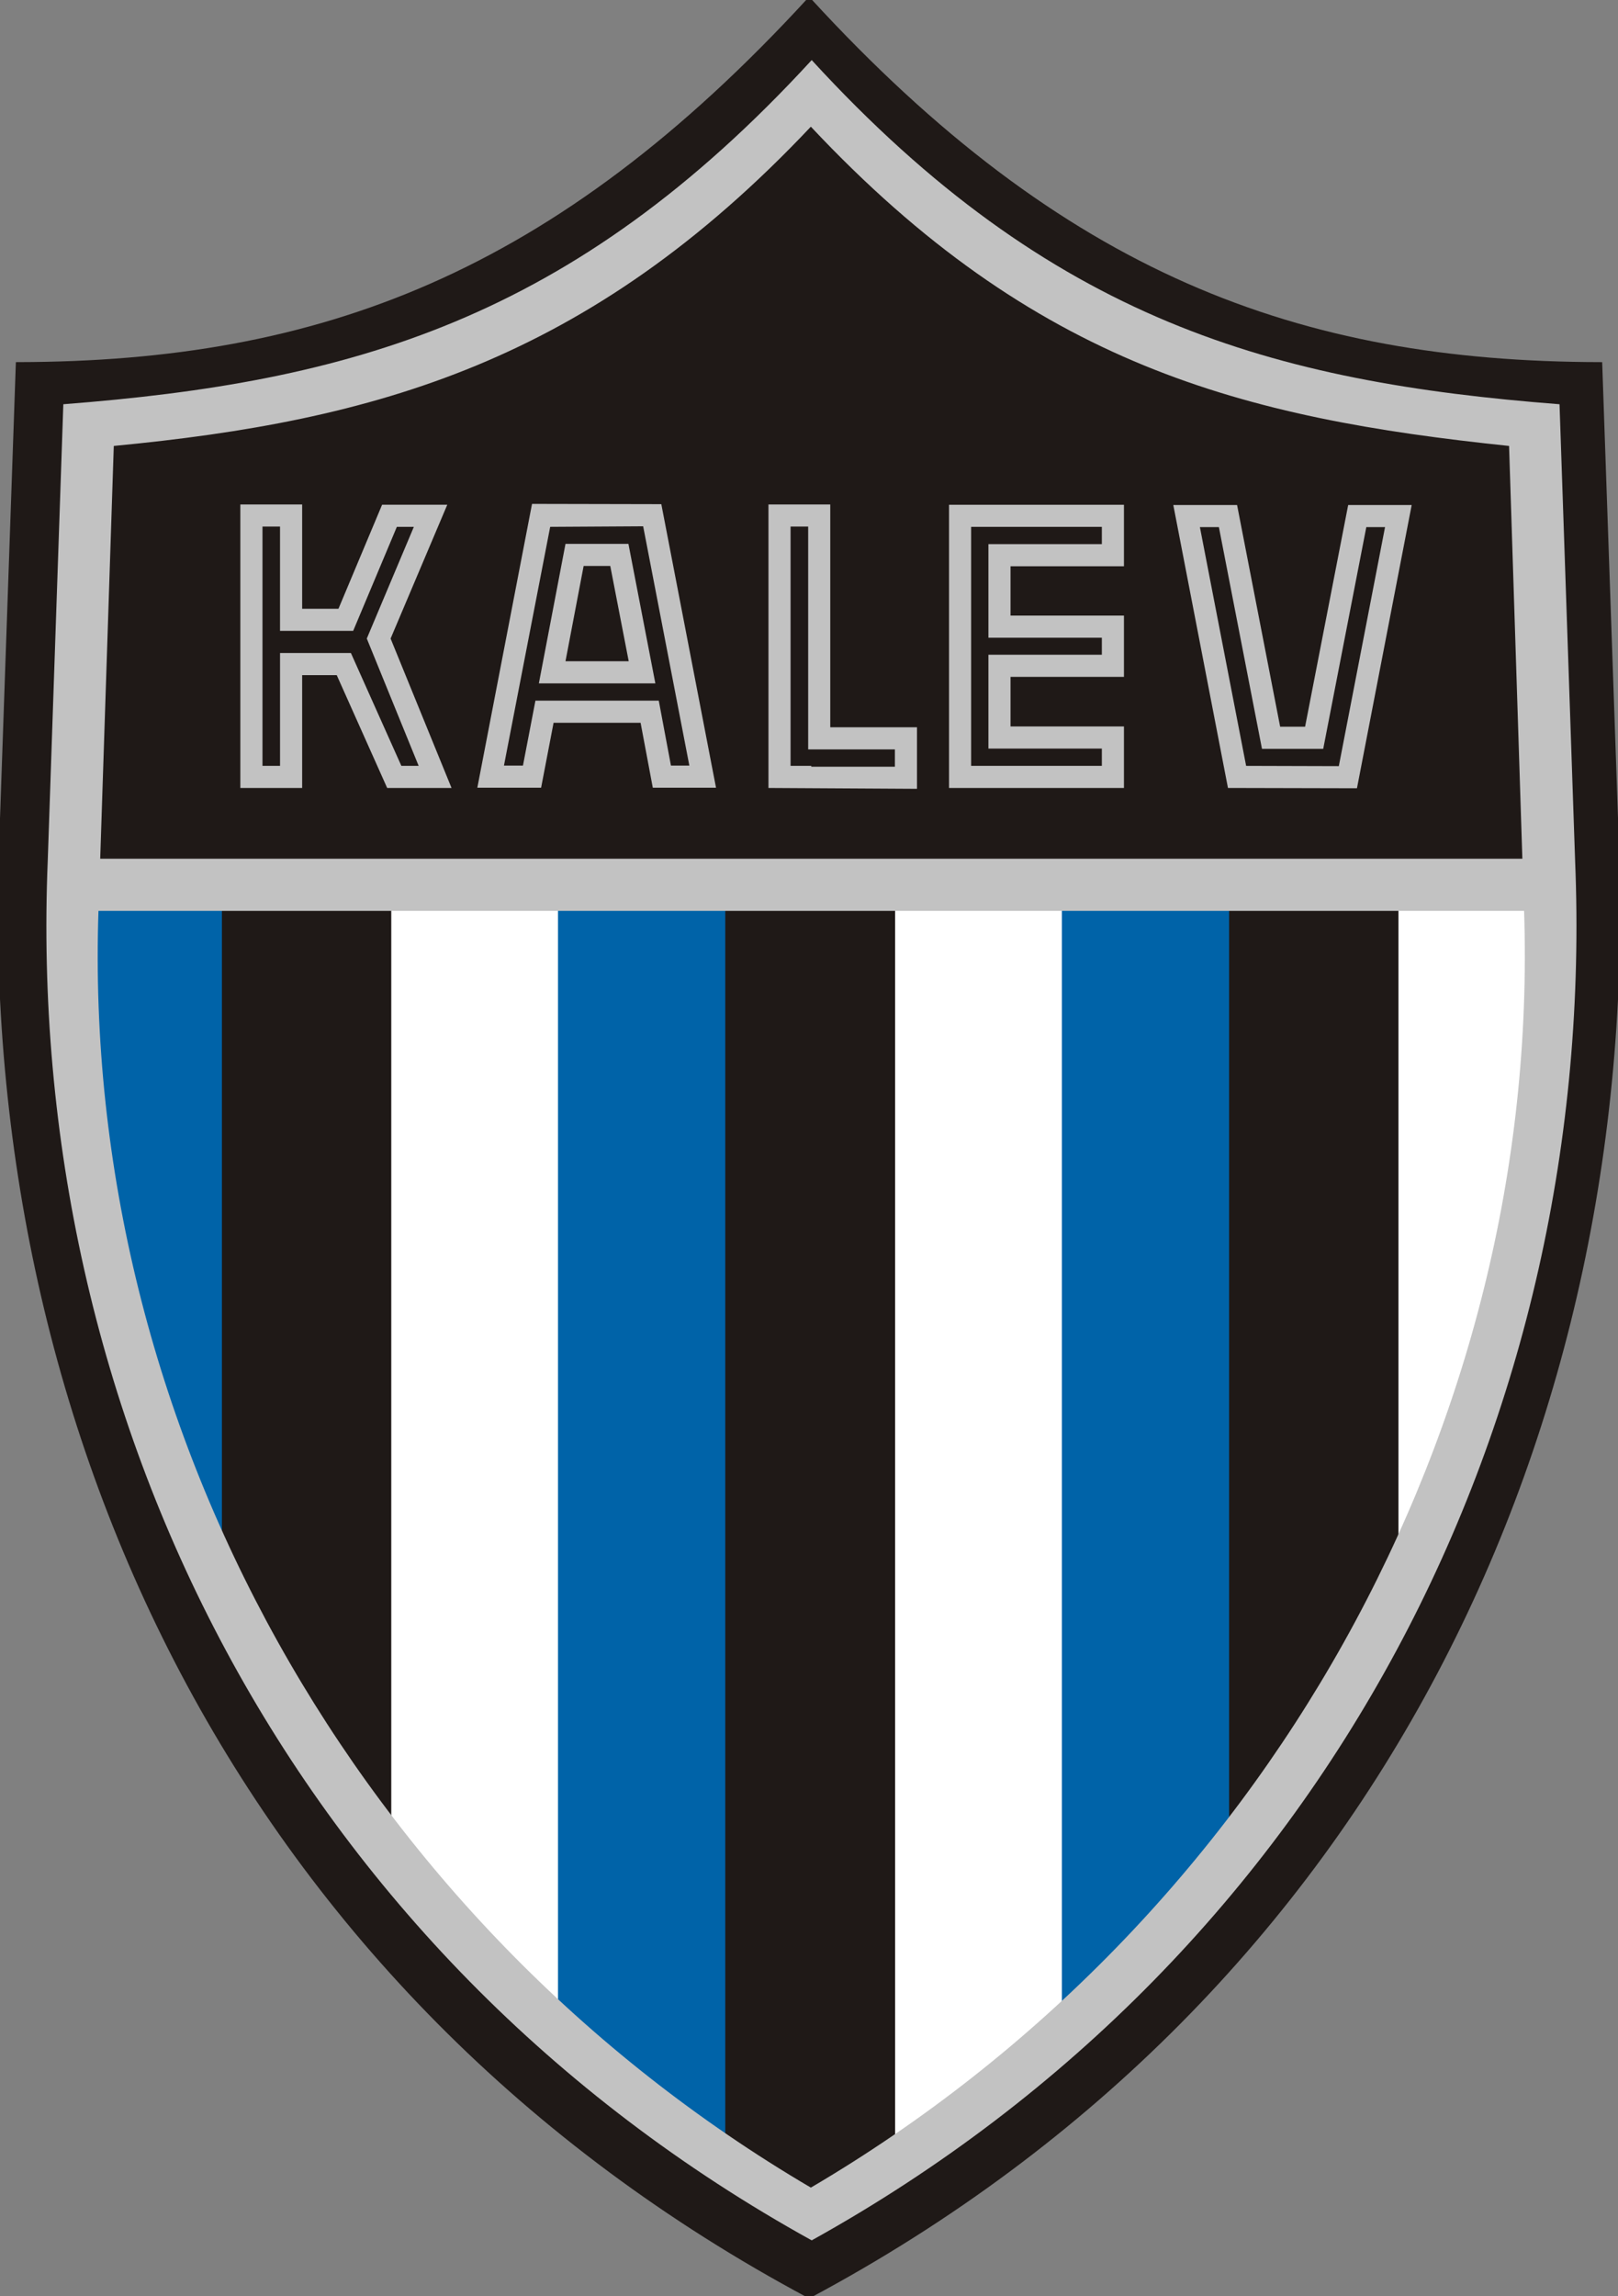 <svg xmlns:svg="http://www.w3.org/2000/svg" xmlns="http://www.w3.org/2000/svg" version="1.1" id="svg4242" viewBox="1.42 1.62 311.1 441.39">
  <rect x="1.42" y="1.62" width="311.1" height="441.39" fill="#808080" stroke="none"/>
  <defs id="defs4244"></defs>
  <g transform="translate(-257.457,-323.625)" id="layer1">
    <path d="M 414.456,766.627 C 524.012,708.087 574.323,598.859 569.686,486.199 l -3.157,-90.917 C 508.428,395.17 463.137,378.274 414.456,325.241 365.726,378.274 320.435,395.17 262.334,395.281 l -3.163,90.917 c -4.631,112.66 45.676,221.889 155.285,280.428 z" id="path172" style="fill:#1f1917;fill-opacity:1;stroke:#1f1917;stroke-width:0.839;stroke-linecap:butt;stroke-linejoin:miter;stroke-miterlimit:10;stroke-opacity:1;stroke-dasharray:none"></path>
    <path d="m 334.109,496.454 0,183.656 c 9.213,12.859 22.071,25.726 32.156,36.469 l 0,-220.125 -32.156,0 z m 96.875,0 0,243.719 32.156,-23.594 0,-220.125 -32.156,0 z m 96.781,0 0,132.125 c 16.467,-36.523 29.375,-70.963 29.375,-132.125 l -29.375,0 z" id="path174" style="fill:#ffffff;fill-opacity:1;fill-rule:evenodd;stroke:none"></path>
    <path d="m 272.14,496.454 c -0.71,61.162 12.945,95.602 29.406,132.125 l 0,-132.125 -29.406,0 z m 94.031,0 0,220.125 32.156,23.594 0,-243.719 -32.156,0 z m 96.875,0 0,220.125 c 10.085,-10.743 22.95,-23.61 32.156,-36.469 l 0,-183.656 -32.156,0 z" id="path176" style="fill:#0063a8;fill-opacity:1;fill-rule:evenodd;stroke:none"></path>
    <path d="m 277.81,500.356 274.11,0 c 3.27,98.823 -49.873,194.151 -137.136,245.441 C 327.47,694.507 274.49,599.179 277.81,500.356 z m 273.778,-10.027 -273.444,0 2.611,-79.356 c 50.091,-4.795 91.247,-16.028 134.029,-61.376 43.057,45.898 83.014,56.035 134.248,61.376 l 2.556,79.356 z M 414.946,755.938 c 99.747,-55.381 151.195,-158.672 146.782,-265.278 l -2.994,-87.702 c -54.943,-4.248 -97.787,-15.972 -143.788,-66.165 -46.108,50.193 -88.951,61.917 -143.894,66.165 l -2.994,87.702 c -4.417,106.606 46.767,209.897 146.888,265.278" id="path186" style="fill:#c2c2c2;fill-opacity:1;fill-rule:evenodd;stroke:none"></path>
    <path d="m 379.706,429.797 -12.098,0 -5.122,26.823 22.399,0 -5.178,-26.823 z m 11.717,42.625 -3.54,0 -2.341,-12.483 -23.715,0 -2.398,12.483 -3.653,0 8.887,-45.894 17.878,-0.107 8.881,46.001 z m 22.844,-45.951 0,42.844 16.674,0 0,3.326 -16.079,0 0,-0.163 -3.978,0 0,-46.007 3.383,0 z m 75.32,0.113 3.653,0 8.285,42.624 11.773,0 8.285,-42.624 3.6,0 -8.886,45.945 -17.822,-0.051 -8.887,-45.894 z m -18.853,3.269 -21.807,0 0,17.987 21.807,0 0,3.27 -21.807,0 0,18.042 21.807,0 0,3.326 -25.133,0 0,-45.95 25.133,0 0,3.324 z m -94.517,4.194 -5.121,0 -3.489,18.319 12.156,0 -3.547,-18.319 z m 20.333,42.63 -12.156,0 -2.347,-12.483 -16.731,0 -2.397,12.483 -12.263,0 10.517,-54.561 24.859,0.051 10.518,54.51 z m 21.965,-54.454 0,42.838 16.675,0 0,11.83 -28.555,-0.164 0,-54.503 11.88,0 z m 65.957,0.107 12.263,0 8.282,42.624 4.795,0 8.285,-42.624 12.212,0 -10.524,54.454 -24.801,-0.058 -10.511,-54.396 z m -9.488,11.773 -21.807,0 0,9.488 21.807,0 0,11.773 -21.807,0 0,9.538 21.807,0 0,11.824 -33.631,0 0,-54.447 33.631,0 0,11.824 z m -162.265,-7.632 0,20.057 14.064,0 8.398,-20 3.269,0 -9.048,21.475 9.972,24.474 -3.326,0 -9.702,-21.695 -13.625,0 0,21.695 -3.376,0 0,-46.007 3.376,0 z m 4.255,-4.248 0,20.057 6.979,0 8.391,-20.001 12.532,0 -10.896,25.725 11.717,28.722 -12.376,0 -9.7,-21.694 -6.647,0 0,21.694 -11.885,0 0,-54.503 11.885,0 z" id="path188" style="fill:#c2c2c2;fill-opacity:1;fill-rule:evenodd;stroke:none"></path>
  </g>
</svg>